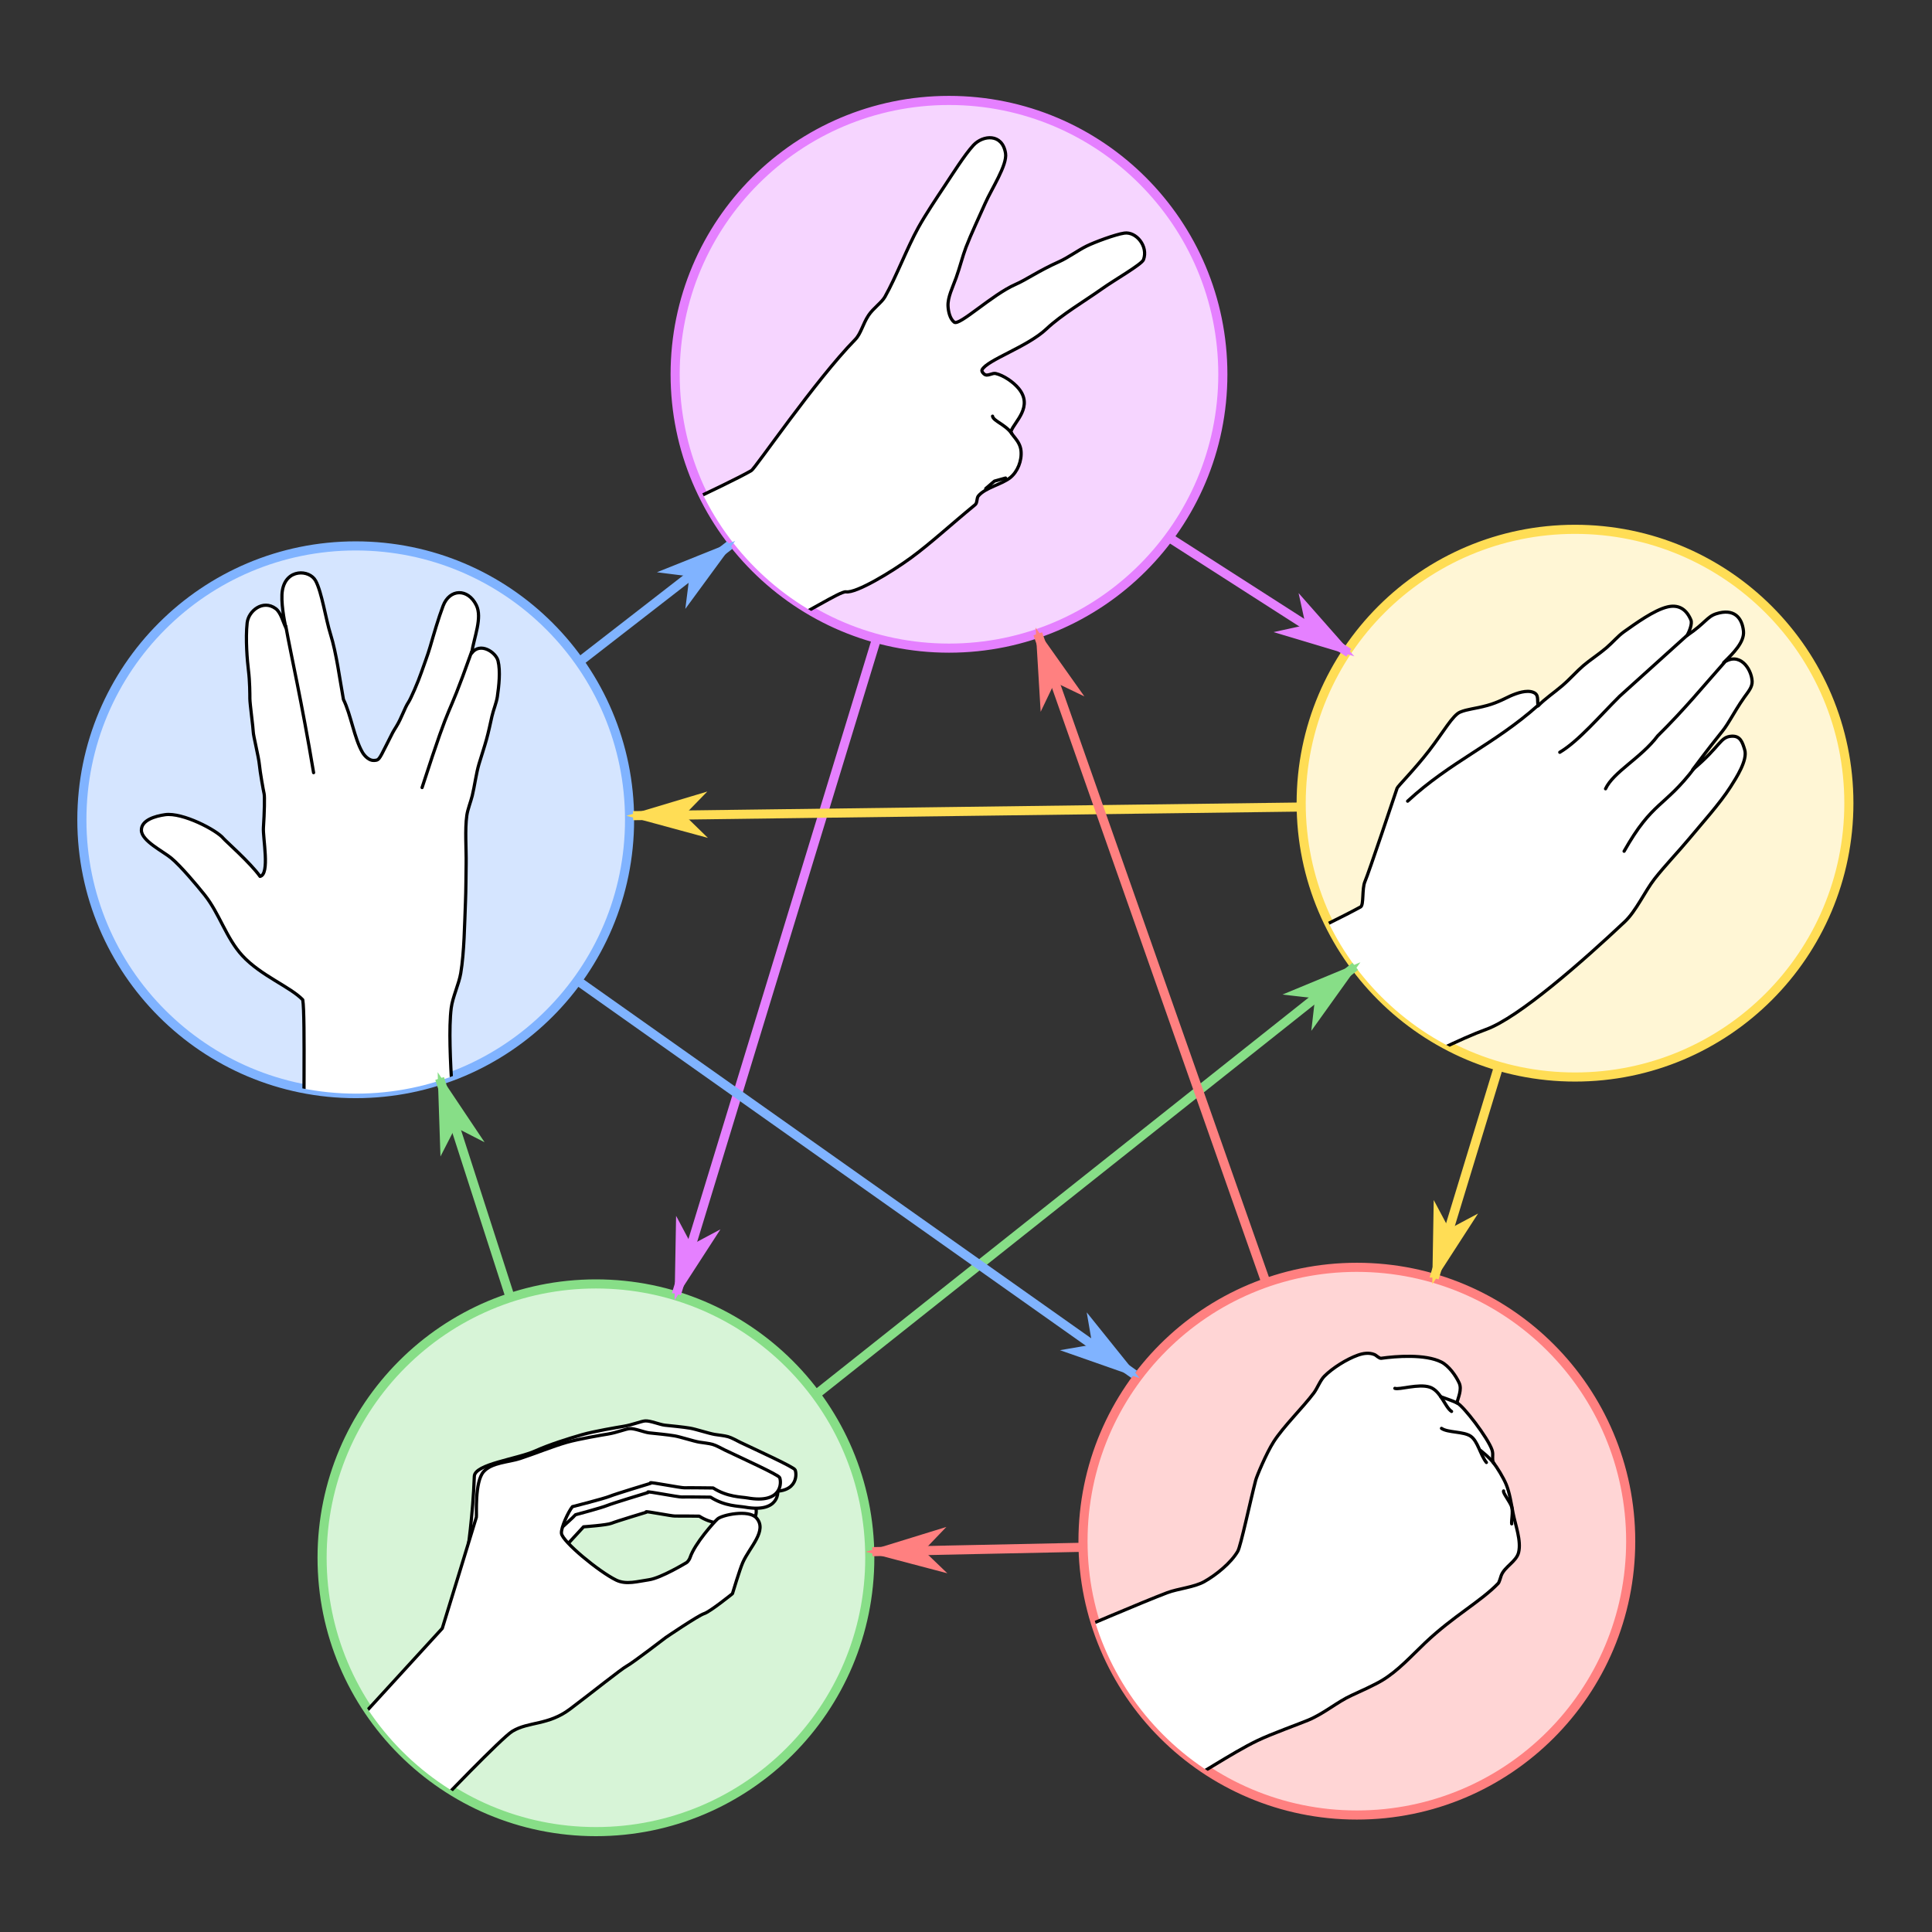 <?xml version="1.0" encoding="UTF-8" standalone="no"?>
<!-- Created with Inkscape (http://www.inkscape.org/) -->

<svg
   xmlns:dc="http://purl.org/dc/elements/1.1/"
   xmlns:cc="http://creativecommons.org/ns#"
   xmlns:rdf="http://www.w3.org/1999/02/22-rdf-syntax-ns#"
   xmlns:svg="http://www.w3.org/2000/svg"
   xmlns="http://www.w3.org/2000/svg"
   xmlns:xlink="http://www.w3.org/1999/xlink"
   xmlns:sodipodi="http://sodipodi.sourceforge.net/DTD/sodipodi-0.dtd"
   xmlns:inkscape="http://www.inkscape.org/namespaces/inkscape"
   id="svg2"
   sodipodi:version="0.32"
   inkscape:version="0.48.0 r9654"
   width="600"
   height="600"
   version="1.0"
   sodipodi:docname="Pierre_ciseaux_feuille_l%E9zard_spock.svg"
   inkscape:output_extension="org.inkscape.output.svg.inkscape">
  <rect width="100%" height="100%" fill="#333333" stroke="none"/>
  <defs
     id="defs5">
    <marker
       inkscape:stockid="Arrow1Lstart"
       orient="auto"
       refY="0.0"
       refX="0.0"
       id="Arrow1Lstart"
       style="overflow: visible;">
      <path
         id="path3525"
         d="M 0.0,0.0 L 5.0,-5.0 L -12.5,0.0 L 5.0,5.0 L 0.0,0.0 z "
         style="fill-rule: evenodd; stroke: rgb(0, 0, 0); stroke-width: 1pt; marker-start: none;"
         transform="scale(0.8) translate(12.5)" />
    </marker>
    <marker
       inkscape:stockid="Arrow1Lend"
       orient="auto"
       refY="0.0"
       refX="0.0"
       id="Arrow1Lend"
       style="overflow: visible;">
      <path
         id="path3528"
         d="M 0.0,0.0 L 5.0,-5.0 L -12.5,0.0 L 5.0,5.0 L 0.0,0.0 z "
         style="fill-rule: evenodd; stroke: rgb(0, 0, 0); stroke-width: 1pt; marker-start: none;"
         transform="scale(0.8) rotate(180) translate(12.5)" />
    </marker>
    <inkscape:perspective
       sodipodi:type="inkscape:persp3d"
       inkscape:vp_x="0 : 526.18109 : 1"
       inkscape:vp_y="0 : 1000 : 0"
       inkscape:vp_z="744.09448 : 526.18109 : 1"
       inkscape:persp3d-origin="372.04724 : 350.78739 : 1"
       id="perspective9" />
    <inkscape:perspective
       id="perspective2413"
       inkscape:persp3d-origin="372.04724 : 350.78739 : 1"
       inkscape:vp_z="744.09448 : 526.18109 : 1"
       inkscape:vp_y="0 : 1000 : 0"
       inkscape:vp_x="0 : 526.18109 : 1"
       sodipodi:type="inkscape:persp3d" />
    <inkscape:perspective
       id="perspective2426"
       inkscape:persp3d-origin="372.04724 : 350.78739 : 1"
       inkscape:vp_z="744.09448 : 526.18109 : 1"
       inkscape:vp_y="0 : 1000 : 0"
       inkscape:vp_x="0 : 526.18109 : 1"
       sodipodi:type="inkscape:persp3d" />
    <inkscape:perspective
       id="perspective3367"
       inkscape:persp3d-origin="372.04724 : 350.78739 : 1"
       inkscape:vp_z="744.09448 : 526.18109 : 1"
       inkscape:vp_y="0 : 1000 : 0"
       inkscape:vp_x="0 : 526.18109 : 1"
       sodipodi:type="inkscape:persp3d" />
    <inkscape:perspective
       id="perspective3397"
       inkscape:persp3d-origin="372.04724 : 350.78739 : 1"
       inkscape:vp_z="744.09448 : 526.18109 : 1"
       inkscape:vp_y="0 : 1000 : 0"
       inkscape:vp_x="0 : 526.18109 : 1"
       sodipodi:type="inkscape:persp3d" />
    <clipPath
       clipPathUnits="userSpaceOnUse"
       id="clipPath3428">
      <path
         sodipodi:type="arc"
         style="opacity: 1; fill: none; fill-opacity: 1; stroke: rgb(0, 0, 0); stroke-width: 11.44; stroke-linecap: round; stroke-linejoin: round; stroke-miterlimit: 4; stroke-dasharray: none; stroke-opacity: 1;"
         id="path3430"
         sodipodi:cx="-126.15619"
         sodipodi:cy="-211.35745"
         sodipodi:rx="343.83746"
         sodipodi:ry="343.83746"
         d="M 217.681,-211.357 A 343.837,343.837 0 1 1 -469.994,-211.357 A 343.837,343.837 0 1 1 217.681,-211.357 z"
         transform="matrix(0.874, 0, 0, 0.874, 245.087, 124.283)" />
    </clipPath>
    <clipPath
       clipPathUnits="userSpaceOnUse"
       id="clipPath3435">
      <use
         x="0"
         y="0"
         xlink:href="#path3414"
         id="use3437"
         transform="matrix(0.911, 0, 0, 0.911, 835.686, 71.258)"
         width="600"
         height="600"
         style="fill: none;" />
    </clipPath>
    <clipPath
       clipPathUnits="userSpaceOnUse"
       id="clipPath3441">
      <use
         x="0"
         y="0"
         xlink:href="#path3414"
         id="use3443"
         transform="translate(1056.25, 534.309)"
         width="600"
         height="600" />
    </clipPath>
    <clipPath
       clipPathUnits="userSpaceOnUse"
       id="clipPath3447">
      <use
         x="0"
         y="0"
         xlink:href="#path3414"
         id="use3449"
         transform="translate(450.204, 534.309)"
         width="600"
         height="600" />
    </clipPath>
    <clipPath
       clipPathUnits="userSpaceOnUse"
       id="clipPath3453">
      <use
         x="0"
         y="0"
         xlink:href="#path3414"
         id="use3455"
         transform="translate(-168.208, 635.728)"
         width="600"
         height="600" />
    </clipPath>
  </defs>
  <sodipodi:namedview
     inkscape:window-height="1080"
     inkscape:window-width="1918"
     inkscape:pageshadow="2"
     inkscape:pageopacity="0.0"
     guidetolerance="10.0"
     gridtolerance="10.0"
     objecttolerance="10.0"
     borderopacity="1.0"
     bordercolor="#666666"
     pagecolor="#ffffff"
     id="base"
     showgrid="false"
     inkscape:zoom="0.5"
     inkscape:cx="-344"
     inkscape:cy="300"
     inkscape:window-x="1"
     inkscape:window-y="57"
     inkscape:current-layer="svg2"
     showguides="true"
     inkscape:guide-bbox="true"
     inkscape:window-maximized="0" />
  <g
     id="g12095"
     transform="matrix(0,-1,1,0,-1.925,604.54)">
    <g
       transform="matrix(0,0.283,-0.283,0,227.468,497.158)"
       id="g3488">
      <path
         transform="matrix(0.874,0,0,0.874,-150.697,543.567)"
         d="m 217.681,-211.357 c 0,189.896 -153.941,343.837 -343.837,343.837 -189.896,0 -343.837,-153.941 -343.837,-343.837 0,-189.896 153.941,-343.837 343.837,-343.837 189.896,0 343.837,153.941 343.837,343.837 z"
         sodipodi:ry="343.83746"
         sodipodi:rx="343.83746"
         sodipodi:cy="-211.35745"
         sodipodi:cx="-126.15619"
         id="use3420"
         style="fill:#ffd5d5;fill-opacity:1;stroke:#ff8080;stroke-width:11.44;stroke-linecap:round;stroke-linejoin:round;stroke-miterlimit:4;stroke-opacity:1;stroke-dasharray:none"
         sodipodi:type="arc" />
      <g
         id="g3267"
         clip-path="url(#clipPath3453)">
        <path
           sodipodi:nodetypes="csssssssssssscscsssssssssscc"
           id="path2432"
           d="m -575.832,459.772 c 0,0 81.489,-34.878 106.827,-44.388 11.942,-4.482 29.618,-5.944 40.724,-12.217 12.928,-7.302 29.192,-20.42 36.652,-33.258 3.268,-5.625 13.736,-55.268 19.683,-78.054 1.098,-4.205 11.547,-29.321 19.683,-42.081 10.628,-16.668 32.299,-37.774 44.118,-53.62 3.884,-5.208 6.945,-13.732 11.538,-18.326 9.188,-9.188 24.424,-18.681 36.652,-23.077 5.989,-2.153 12.441,-3.103 18.326,-0.679 2.147,0.884 5.168,4.4 7.466,4.072 16.142,-2.299 48.133,-4.769 65.837,4.072 8.141,4.066 15.918,14.793 19.683,23.077 3.304,7.269 -1.433,16.499 -2.456,21.73 7.18,3.523 33.79,38.224 38.429,51.573 1.806,5.197 -0.243,8.591 1.357,13.855 4.252,5.361 11.13,16.641 14.253,24.154 3.697,8.893 5.674,21.759 7.466,31.222 2.449,12.93 9.313,30.675 6.109,43.439 -2.519,10.033 -15.252,15.473 -19.005,25.113 -0.669,1.718 -2.113,7.497 -3.394,8.824 -19.343,20.029 -49.06,35.736 -80.09,65.158 -15.051,14.271 -29.718,30.744 -47.511,41.403 -8.286,4.963 -24.467,12.289 -33.258,16.29 -15.702,7.145 -30.017,19.826 -47.511,27.149 -10.698,4.479 -40.143,14.953 -55.656,22.398 -29.353,14.088 -69.696,42.081 -88.914,50.226 l -117.008,-168.056 z"
           style="fill:#ffffff;fill-opacity:1;stroke:#000000;stroke-width:3.529;stroke-linecap:round;stroke-linejoin:round;stroke-miterlimit:4;stroke-opacity:1;stroke-dasharray:none"
           inkscape:connector-curvature="0" />
        <path
           sodipodi:nodetypes="cc"
           id="path3224"
           d="m -150.289,207.578 c -4.462,-2.424 -12.044,-4.848 -18.584,-7.272"
           style="fill:#ffffff;fill-opacity:0.096;stroke:#000000;stroke-width:3.529;stroke-linecap:round;stroke-linejoin:round;stroke-miterlimit:4;stroke-opacity:1;stroke-dasharray:none"
           inkscape:connector-curvature="0" />
        <path
           sodipodi:nodetypes="czc"
           id="path3226"
           d="m -219.239,191.148 c 4.801,1.8 26.009,-5.365 38.246,-1.347 12.154,3.992 16.85,22.136 23.971,26.664"
           style="fill:#ffffff;fill-opacity:0.096;stroke:#000000;stroke-width:3.529;stroke-linecap:round;stroke-linejoin:round;stroke-miterlimit:4;stroke-opacity:1;stroke-dasharray:none"
           inkscape:connector-curvature="0" />
        <path
           sodipodi:nodetypes="czcc"
           id="path3228"
           d="m -168.065,235.05 c 6.954,4.868 24.224,3.23 32.051,8.619 7.827,5.389 10.447,20.345 17.237,28.819 l 0,0"
           style="fill:#ffffff;fill-opacity:0.096;stroke:#000000;stroke-width:3.529;stroke-linecap:round;stroke-linejoin:round;stroke-miterlimit:4;stroke-opacity:1;stroke-dasharray:none"
           inkscape:connector-curvature="0" />
        <path
           sodipodi:nodetypes="cc"
           id="path3230"
           d="m -110.428,273.565 c -5.991,-7.39 -10.164,-10.238 -14.813,-14.275"
           style="fill:#ffffff;fill-opacity:0.096;stroke:#000000;stroke-width:3.529;stroke-linecap:round;stroke-linejoin:round;stroke-miterlimit:4;stroke-opacity:1;stroke-dasharray:none"
           inkscape:connector-curvature="0" />
        <path
           sodipodi:nodetypes="czcc"
           id="path3232"
           d="m -99.924,303.731 c -1.028,2.056 7.223,12.051 8.888,17.507 1.665,5.456 -0.551,15.829 0,18.584 l 0,0"
           style="fill:#ffffff;fill-opacity:0.096;stroke:#000000;stroke-width:3.529;stroke-linecap:round;stroke-linejoin:round;stroke-miterlimit:4;stroke-opacity:1;stroke-dasharray:none"
           inkscape:connector-curvature="0" />
      </g>
    </g>
    <g
       transform="matrix(0,0.283,-0.283,0,427.959,389.902)"
       id="g3479">
      <path
         transform="matrix(0.874,0,0,0.874,467.716,442.147)"
         d="m 217.681,-211.357 c 0,189.896 -153.941,343.837 -343.837,343.837 -189.896,0 -343.837,-153.941 -343.837,-343.837 0,-189.896 153.941,-343.837 343.837,-343.837 189.896,0 343.837,153.941 343.837,343.837 z"
         sodipodi:ry="343.83746"
         sodipodi:rx="343.83746"
         sodipodi:cy="-211.35745"
         sodipodi:cx="-126.15619"
         id="use3422"
         style="fill:#fff6d5;fill-opacity:1;stroke:#ffdd55;stroke-width:11.44;stroke-linecap:round;stroke-linejoin:round;stroke-miterlimit:4;stroke-opacity:1;stroke-dasharray:none"
         sodipodi:type="arc" />
      <g
         id="g3260"
         clip-path="url(#clipPath3447)">
        <path
           sodipodi:nodetypes="csssssssscsssssscsscssscssssssssc"
           id="path3240"
           d="M 1.357,430.317 C 0.627,430.142 85.168,391.579 122.172,371.267 c 3.665,-2.012 1.342,-20.075 4.751,-27.828 4.144,-9.426 32.71,-94.842 35.294,-102.489 0.695,-2.058 19.345,-20.737 35.105,-41.182 15.9,-20.627 25.853,-38.874 34.125,-42.302 8.123,-3.366 15.961,-3.508 29.728,-7.284 11.783,-3.232 21.098,-8.537 25.249,-10.363 7.42,-3.264 17.866,-6.902 25.113,-4.072 6.694,2.613 4.093,8.331 5.43,14.932 7.058,-7.518 17.78,-14.675 26.589,-22.261 8.693,-7.485 15.469,-15.405 22.959,-21.857 6.971,-6.005 17.086,-12.549 25.257,-19.515 7.364,-6.279 12.768,-13.029 19.54,-17.815 12.376,-8.748 32.77,-23.628 47.511,-27.149 10.97,-2.621 20.234,1.088 25.792,14.253 1.78,4.216 -1.821,12.629 -4.072,16.968 19.833,-13.384 21.845,-20.582 31.9,-23.756 19.172,-6.051 28.275,3.798 29.864,19.005 1.26,12.052 -11.277,24.423 -21.719,34.615 17.202,-12.16 30.349,6.17 31.222,20.362 0.394,6.406 -4.193,11.506 -8.657,17.764 -5.835,8.18 -11.415,17.83 -15.777,24.996 -9.464,15.546 -6.394,8.299 -40.724,54.299 30.845,-25.775 29.76,-35.98 42.76,-36.652 9.207,-0.475 11.642,6.09 14.253,14.932 3.353,11.353 -9.238,30.748 -15.611,40.724 -11.778,18.438 -31.511,40.171 -45.475,57.014 -11.15,13.449 -27.305,30.311 -38.009,44.118 -10.486,13.526 -20.122,35.097 -32.579,46.833 C 366.222,430.673 295.596,492.822 259.955,505.656 205.456,525.28 74.508,597.992 75.339,600 76.637,603.136 1.357,429.638 1.357,430.317 z"
           style="fill:#ffffff;fill-opacity:1;stroke:#000000;stroke-width:3.529;stroke-linecap:round;stroke-linejoin:round;stroke-miterlimit:4;stroke-opacity:1;stroke-dasharray:none"
           inkscape:connector-curvature="0" />
        <path
           sodipodi:nodetypes="ccc"
           id="path3242"
           d="m 481.9,71.946 -75.281,67.937 c -22.22,22.094 -45.322,49.484 -65.896,61.701"
           style="fill:#ffffff;fill-opacity:0.167;stroke:#000000;stroke-width:3.529;stroke-linecap:round;stroke-linejoin:round;stroke-miterlimit:4;stroke-opacity:1;stroke-dasharray:none"
           inkscape:connector-curvature="0" />
        <path
           sodipodi:nodetypes="ccc"
           id="path3244"
           d="m 521.267,103.167 c -23.393,26.296 -43.085,50.742 -73.036,80.318 -18.257,24.342 -48.605,39.514 -57.28,58.144"
           style="fill:#ffffff;fill-opacity:0.167;stroke:#000000;stroke-width:3.529;stroke-linecap:round;stroke-linejoin:round;stroke-miterlimit:4;stroke-opacity:1;stroke-dasharray:none"
           inkscape:connector-curvature="0" />
        <path
           sodipodi:nodetypes="cc"
           id="path3246"
           d="M 488.688,218.552 C 455.288,262.511 442.533,254.867 411.312,310.181"
           style="fill:#ffffff;fill-opacity:0.167;stroke:#000000;stroke-width:3.529;stroke-linecap:round;stroke-linejoin:round;stroke-miterlimit:4;stroke-opacity:1;stroke-dasharray:none"
           inkscape:connector-curvature="0" />
        <path
           sodipodi:nodetypes="ccc"
           id="path3248"
           d="M 173.756,255.204 C 220.742,211.79 268.713,193.033 316.968,150 l 0,0"
           style="fill:#ffffff;fill-opacity:0.167;stroke:#000000;stroke-width:3.529;stroke-linecap:round;stroke-linejoin:round;stroke-miterlimit:4;stroke-opacity:1;stroke-dasharray:none"
           inkscape:connector-curvature="0" />
      </g>
    </g>
    <g
       transform="matrix(0,0.283,-0.283,0,561.152,23.973)"
       id="g3472">
      <path
         transform="matrix(0.874,0,0,0.874,1073.76,442.147)"
         d="m 217.681,-211.357 c 0,189.896 -153.941,343.837 -343.837,343.837 -189.896,0 -343.837,-153.941 -343.837,-343.837 0,-189.896 153.941,-343.837 343.837,-343.837 189.896,0 343.837,153.941 343.837,343.837 z"
         sodipodi:ry="343.83746"
         sodipodi:rx="343.83746"
         sodipodi:cy="-211.35745"
         sodipodi:cx="-126.15619"
         id="use3424"
         style="fill:#f6d5ff;fill-opacity:1;stroke:#e580ff;stroke-width:11.44;stroke-linecap:round;stroke-linejoin:round;stroke-miterlimit:4;stroke-opacity:1;stroke-dasharray:none"
         sodipodi:type="arc" />
      <g
         id="g3281"
         clip-path="url(#clipPath3441)">
        <path
           sodipodi:nodetypes="csssssssssssssssssssssssssssssssscc"
           id="path3275"
           d="m 612.217,428.281 c 0.545,-1.199 108.591,-50.117 134.389,-65.158 4.38,-2.554 70.177,-99.083 114.027,-143.891 6.191,-6.326 8.319,-17.035 14.567,-26.493 5.074,-7.682 14.482,-14.077 18.012,-20.339 12.433,-22.054 24.368,-53.88 36.652,-76.018 7.948,-14.325 20.1,-32.522 29.186,-46.154 7.864,-11.799 21.593,-33.709 31.222,-44.118 10.471,-11.32 31.82,-13.356 35.294,8.824 2.017,12.873 -15.315,38.872 -22.398,54.977 -6.351,14.44 -15.408,33.455 -21.041,48.19 -3.762,9.843 -6.53,21.516 -10.763,33.293 -3.863,10.748 -9.399,21.582 -8.92,31.187 0.3,6.009 2.053,13.934 6.787,17.647 5.586,4.381 41.609,-30.218 67.195,-41.403 12.495,-5.462 24.673,-14.557 48.19,-25.113 9.432,-4.234 20.588,-12.403 29.864,-16.968 8.96,-4.409 31.522,-12.81 41.403,-14.253 13.105,-1.914 26.539,14.673 21.041,29.186 -1.96,5.172 -31.899,22.237 -45.475,31.9 -18.416,13.109 -44.667,28.58 -61.086,44.118 -20.764,19.649 -65.033,33.925 -70.588,44.796 -0.874,1.711 1.662,4.599 3.394,5.43 3.142,1.508 8.144,-2.149 11.539,-1.357 8.745,2.04 19.378,9.379 25.113,16.29 16.601,20.003 -4.423,36.618 -8.145,46.833 -1.33,3.65 9.737,9.874 10.86,21.719 1.047,11.05 -3.831,22.836 -11.538,29.186 -9.435,7.773 -27.463,10.975 -35.294,20.362 -1.939,2.324 -1.055,7.58 -3.394,9.502 -27.371,22.5 -49.287,42.792 -70.588,58.371 -20.96,15.329 -60.002,39.014 -71.267,37.33 -6.382,-0.954 -44.359,24.563 -83.484,42.081 -23.777,10.647 -73.982,45.475 -73.982,45.475 L 612.217,428.281 z"
           style="fill:#ffffff;fill-opacity:1;stroke:#000000;stroke-width:3.529;stroke-linecap:round;stroke-linejoin:round;stroke-miterlimit:4;stroke-opacity:1;stroke-dasharray:none"
           inkscape:connector-curvature="0" />
        <path
           sodipodi:nodetypes="cc"
           id="path3277"
           d="m 1032.353,322.398 c -6.8,-9.806 -20.29,-13.714 -21.041,-19.005"
           style="fill:#ffffff;fill-opacity:0.061;stroke:#000000;stroke-width:3.529;stroke-linecap:round;stroke-linejoin:round;stroke-miterlimit:4;stroke-opacity:1;stroke-dasharray:none"
           inkscape:connector-curvature="0" />
        <path
           id="path3279"
           d="m 1003.846,382.805 9.502,-8.145 12.217,-3.394"
           style="fill:#ffffff;fill-opacity:0.061;stroke:#000000;stroke-width:3.529;stroke-linecap:round;stroke-linejoin:round;stroke-miterlimit:4;stroke-opacity:1;stroke-dasharray:none"
           inkscape:connector-curvature="0" />
      </g>
    </g>
    <g
       transform="matrix(0,0.283,-0.283,0,42.4,213.247)"
       id="g3457">
      <path
         sodipodi:type="arc"
         style="fill:#d7f4d7;fill-opacity:1;stroke:#87de87;stroke-width:11.44;stroke-linecap:round;stroke-linejoin:round;stroke-miterlimit:4;stroke-opacity:1;stroke-dasharray:none"
         id="path3414"
         sodipodi:cx="-126.15619"
         sodipodi:cy="-211.35745"
         sodipodi:rx="343.83746"
         sodipodi:ry="343.83746"
         d="m 217.681,-211.357 c 0,189.896 -153.941,343.837 -343.837,343.837 -189.896,0 -343.837,-153.941 -343.837,-343.837 0,-189.896 153.941,-343.837 343.837,-343.837 189.896,0 343.837,153.941 343.837,343.837 z"
         transform="matrix(0.874,0,0,0.874,17.511,-92.162)" />
      <g
         id="g3384"
         transform="translate(-227.576,-216.444)"
         clip-path="url(#clipPath3428)">
        <path
           sodipodi:nodetypes="csssccsssssssssssssss"
           id="path3382"
           d="m 150.283,-156.17 c -4.53,0.724 -27.254,4.559 -38.081,7.648 -13.295,3.793 -30.372,10.786 -43.52,15.065 -10.892,3.545 -26.248,3.645 -33.897,12.179 -8.578,9.57 -6.352,40.645 -6.771,42.321 l 58.172,26.597 c -0.588,-5.299 31.282,-37.449 35.048,-42.057 0,0 25.68,-1.809 30.702,-3.904 5.021,-2.094 38.08,-12.065 38.08,-12.065 l -0.165,-0.496 c -0.302,-0.907 28.407,4.783 31.726,4.642 3.342,-0.142 26.59,0.144 26.59,0.144 13.336,8.511 25.915,8.198 32.014,9.279 32.103,5.686 31.775,-14.408 29.848,-18.944 -1.098,-2.586 -35.416,-18.163 -50.821,-25.481 -3.827,-1.818 -7.56,-4.178 -11.625,-5.367 -3.208,-0.938 -8.978,-1.503 -12.275,-2.051 -5.384,-0.896 -17.531,-4.908 -22.912,-5.82 -7.021,-1.19 -16.381,-2.007 -23.461,-2.778 -4.849,-0.528 -13.471,-4.268 -18.318,-3.974 -3.706,0.224 -11.825,3.705 -20.334,5.064 z"
           style="fill:#ffffff;fill-opacity:1;stroke:#000000;stroke-width:3.529;stroke-linecap:round;stroke-linejoin:round;stroke-miterlimit:4;stroke-opacity:1;stroke-dasharray:none"
           inkscape:connector-curvature="0" />
        <path
           sodipodi:nodetypes="csssccsssssssssssssss"
           id="path3380"
           d="m 145.09,-186.1 c -5.345,0.855 -32.162,5.385 -44.939,9.033 -15.689,4.48 -35.842,12.739 -51.356,17.793 -12.854,4.187 -30.974,4.305 -40.001,14.384 -10.122,11.303 -7.496,48.006 -7.99,49.985 L 69.451,-63.492 c -0.694,-6.259 38.498,-38.729 42.942,-44.171 0,0 28.722,-7.639 34.647,-10.113 5.926,-2.474 44.937,-14.25 44.937,-14.25 l -0.195,-0.586 c -0.356,-1.071 33.522,5.649 37.439,5.482 3.943,-0.168 31.378,0.171 31.378,0.171 15.737,10.053 30.581,9.683 37.779,10.959 37.884,6.715 37.496,-17.017 35.223,-22.375 -1.296,-3.054 -41.793,-21.452 -59.972,-30.095 -4.516,-2.147 -8.921,-4.934 -13.719,-6.339 -3.785,-1.108 -10.595,-1.775 -14.485,-2.423 -6.354,-1.058 -20.688,-5.797 -27.038,-6.874 -8.286,-1.405 -19.331,-2.37 -27.686,-3.281 -5.722,-0.624 -15.897,-5.041 -21.617,-4.694 -4.374,0.265 -13.955,4.376 -23.995,5.981 z"
           style="fill:#ffffff;fill-opacity:1;stroke:#000000;stroke-width:3.529;stroke-linecap:round;stroke-linejoin:round;stroke-miterlimit:4;stroke-opacity:1;stroke-dasharray:none"
           inkscape:connector-curvature="0" />
        <path
           sodipodi:nodetypes="csssccsssssssssssssss"
           id="path3378"
           d="m 164.879,-204.652 c -5.345,0.855 -32.162,5.385 -44.939,9.033 -15.689,4.48 -36.479,11.09 -51.356,17.793 -20.275,9.134 -66.742,14.467 -67.211,27.989 -1.465,42.224 -7.496,83.874 -7.99,85.853 L 79.346,-109.255 c -0.694,-6.259 34.787,-12.755 39.231,-18.198 0,0 42.327,-6.402 48.253,-8.876 5.926,-2.474 44.937,-14.25 44.937,-14.25 l -0.195,-0.586 c -0.356,-1.071 33.522,5.649 37.439,5.482 3.943,-0.168 31.378,0.171 31.378,0.171 15.737,10.053 30.581,9.683 37.779,10.959 37.884,6.715 37.496,-17.017 35.223,-22.375 -1.296,-3.054 -41.793,-21.452 -59.972,-30.095 -4.516,-2.147 -8.921,-4.934 -13.719,-6.339 -3.785,-1.108 -10.595,-1.775 -14.485,-2.423 -6.354,-1.058 -20.688,-5.797 -27.038,-6.874 -8.286,-1.405 -19.331,-2.37 -27.686,-3.281 -5.722,-0.624 -15.897,-5.041 -21.617,-4.694 -4.374,0.265 -13.955,4.376 -23.995,5.981 z"
           style="fill:#ffffff;fill-opacity:1;stroke:#000000;stroke-width:3.529;stroke-linecap:round;stroke-linejoin:round;stroke-miterlimit:4;stroke-opacity:1;stroke-dasharray:none"
           inkscape:connector-curvature="0" />
        <path
           sodipodi:nodetypes="csssssccsssssssssssssssssssssssssssss"
           id="path3373"
           d="m 147.905,-196.204 c -5.345,0.855 -32.162,5.385 -44.939,9.033 -15.689,4.48 -35.842,12.739 -51.356,17.793 -12.854,4.187 -30.974,4.305 -40.001,14.384 -10.122,11.303 -7.496,48.006 -7.99,49.985 -0.494,1.979 -37.416,122.033 -37.416,122.033 l -102.419,111.954 95.879,82.982 c 0,0 71.858,-75.059 83.516,-82.08 17.841,-10.744 39.338,-6.324 63.191,-24.278 24.452,-18.404 56.22,-43.983 62.64,-47.446 6.419,-3.463 42.542,-31.174 42.542,-31.174 0,0 35.583,-24.17 42.002,-26.149 6.419,-1.979 31.076,-21.883 31.076,-21.883 0,0 7.956,-26.54 11.314,-34.146 7.567,-17.137 27.431,-35.046 14.959,-49.01 -8.526,-9.545 -37.621,-3.271 -42.6,1.135 -3.839,3.397 -24.919,26.969 -30.009,41.991 -1.384,4.086 -3.942,5.861 -3.942,5.861 0,0 -27.957,17.04 -41.508,18.939 -12.061,1.69 -24.732,5.683 -35.7,0.379 -18.925,-9.152 -59.153,-42.395 -60.141,-51.3 -0.694,-6.259 7.577,-23.887 12.021,-29.329 0,0 34.906,-8.876 40.832,-11.35 5.926,-2.474 44.937,-14.25 44.937,-14.25 l -0.195,-0.586 c -0.356,-1.071 33.522,5.649 37.439,5.482 3.943,-0.168 31.378,0.171 31.378,0.171 15.737,10.053 30.581,9.683 37.779,10.959 37.884,6.715 37.496,-17.017 35.223,-22.375 -1.296,-3.054 -41.793,-21.452 -59.972,-30.095 -4.516,-2.147 -8.921,-4.934 -13.719,-6.339 -3.785,-1.108 -10.595,-1.775 -14.485,-2.423 -6.354,-1.058 -20.688,-5.797 -27.038,-6.874 -8.286,-1.405 -19.331,-2.37 -27.686,-3.281 -5.722,-0.624 -15.897,-5.041 -21.617,-4.694 -4.374,0.265 -13.955,4.376 -23.995,5.981 z"
           style="fill:#ffffff;fill-opacity:1;stroke:#000000;stroke-width:3.529;stroke-linecap:round;stroke-linejoin:round;stroke-miterlimit:4;stroke-opacity:1;stroke-dasharray:none"
           inkscape:connector-curvature="0" />
      </g>
    </g>
    <g
       transform="matrix(0,0.283,-0.283,0,245.695,-74.87)"
       id="g3465">
      <path
         transform="matrix(0.874,0,0,0.874,771.975,-183.687)"
         d="m 217.681,-211.357 c 0,189.896 -153.941,343.837 -343.837,343.837 -189.896,0 -343.837,-153.941 -343.837,-343.837 0,-189.896 153.941,-343.837 343.837,-343.837 189.896,0 343.837,153.941 343.837,343.837 z"
         sodipodi:ry="343.83746"
         sodipodi:rx="343.83746"
         sodipodi:cy="-211.35745"
         sodipodi:cx="-126.15619"
         id="use3418"
         style="fill:#d5e5ff;fill-opacity:1;stroke:#80b3ff;stroke-width:11.44;stroke-linecap:round;stroke-linejoin:round;stroke-miterlimit:4;stroke-opacity:1;stroke-dasharray:none"
         sodipodi:type="arc" />
      <g
         id="g3409"
         transform="matrix(1.098,0,0,1.098,-162.734,-169.734)"
         clip-path="url(#clipPath3435)">
        <path
           sodipodi:nodetypes="ccsssssscsssssssscssscssssssssscssssssssssssc"
           id="path3403"
           d="M 699.963,141.264 C 697.93,131.1 700.721,15.296 697.93,-1.033 685.08,-14.27 656.146,-25.029 637.623,-45.077 c -16.325,-17.669 -22.898,-42.216 -37.946,-60.984 -7.827,-9.763 -23.579,-28.593 -33.202,-36.59 -8.161,-6.782 -29.625,-17.172 -29.814,-27.782 -0.181,-10.126 13.688,-14.17 23.716,-15.585 17.419,-2.458 51.713,15.5 58.274,23.716 1.808,2.264 26.912,24.31 36.59,37.946 10.108,-2.117 2.684,-38.484 3.388,-48.787 0.999,-14.615 1.355,-31.17 0.678,-33.88 -0.678,-2.71 -4.066,-21.683 -4.743,-29.137 -0.678,-7.454 -6.098,-29.137 -6.098,-32.525 0,-3.388 -3.388,-28.459 -3.388,-33.202 0,-4.743 -0.08,-17.696 -1.355,-27.782 -1.253,-9.908 -3.137,-32.121 -1.355,-48.11 1.335,-11.974 15.805,-23.523 28.459,-14.23 5.204,3.822 7.367,13.373 10.164,18.973 -1.443,-6.612 -5.304,-26.206 -3.388,-37.268 3.775,-21.793 27.047,-20.817 33.202,-9.486 6.226,11.462 10.039,38.05 14.907,53.531 5.843,18.58 9.165,44.663 12.874,65.05 7.507,15.232 10.824,38.915 18.973,52.853 2.306,3.944 6.961,8.431 11.519,8.131 4.753,-0.313 4.743,0 12.197,-14.907 7.454,-14.907 6.456,-12.948 10.164,-18.973 5.421,-8.809 8.131,-18.295 12.197,-24.394 2.255,-3.383 9.503,-19.954 12.874,-29.814 2.892,-8.457 6.323,-17.164 8.809,-25.749 3.69,-12.741 8.184,-28.248 12.874,-40.656 6.523,-17.254 24.835,-17.658 33.202,-0.678 6.176,12.533 -2.177,31.641 -4.743,48.11 8.442,-11.766 24.328,-1.035 26.426,7.454 2.586,10.461 0.869,25.249 -0.678,35.913 -0.878,6.052 -4.116,13.676 -5.421,19.65 -1.625,7.444 -3.403,15.691 -5.421,23.038 -1.909,6.953 -5.375,17.49 -7.454,24.394 -2.816,9.353 -4.46,22.358 -6.776,31.847 -1.45,5.941 -4.558,13.596 -5.421,19.65 -2.037,14.29 -0.449,33.677 -0.678,48.11 -0.183,11.587 -0.19,27.045 -0.678,38.623 -0.899,21.373 -1.182,50.055 -4.743,71.148 -1.79,10.601 -8.131,23.893 -9.486,34.558 -5.101,40.135 6.776,135.52 2.033,134.843 -4.743,-0.678 -149.75,0.678 -148.395,-0.678 z"
           style="fill:#ffffff;fill-opacity:1;stroke:#000000;stroke-width:3.215;stroke-linecap:round;stroke-linejoin:round;stroke-miterlimit:4;stroke-opacity:1;stroke-dasharray:none"
           inkscape:connector-curvature="0" />
        <path
           sodipodi:nodetypes="ccc"
           id="path3405"
           d="m 680.99,-374.391 c 5.571,30.747 15.773,74.515 27.782,146.362 l 0,0"
           style="fill:#ffffff;fill-opacity:0.135;stroke:#000000;stroke-width:3.215;stroke-linecap:round;stroke-linejoin:round;stroke-miterlimit:4;stroke-opacity:1;stroke-dasharray:none"
           inkscape:connector-curvature="0" />
        <path
           sodipodi:nodetypes="cc"
           id="path3407"
           d="m 866.653,-348.643 c -28.322,79.722 -16.608,34.394 -49.465,135.52"
           style="fill:#ffffff;fill-opacity:0.135;stroke:#000000;stroke-width:3.215;stroke-linecap:round;stroke-linejoin:round;stroke-miterlimit:4;stroke-opacity:1;stroke-dasharray:none"
           inkscape:connector-curvature="0" />
      </g>
    </g>
    <g
       id="g12143"
       style="fill:#87de87;stroke:#87de87">
      <path
         style="fill:#87de87;fill-opacity:1;fill-rule:evenodd;stroke:#87de87;stroke-width:1.417;stroke-linecap:butt;stroke-linejoin:miter;stroke-miterlimit:4;stroke-opacity:1;stroke-dasharray:none"
         d="m 268.719,138 -66.906,21.562 0.438,1.344 66.906,-21.562 L 268.719,138 z"
         id="path3502"
         inkscape:connector-curvature="0" />
      <path
         style="fill:#87de87;fill-rule:evenodd;stroke:#87de87;stroke-width:1.134pt;marker-start:none"
         d="m 255.459,143.03 -3.656,7.133 17.143,-11.479 -20.62,0.69 7.133,3.656 z"
         id="path12149"
         inkscape:connector-curvature="0" />
    </g>
    <g
       id="g12151"
       style="fill:#80b3ff;stroke:#80b3ff">
      <path
         style="fill:#80b3ff;fill-opacity:1;fill-rule:evenodd;stroke:#80b3ff;stroke-width:1.417;stroke-linecap:butt;stroke-linejoin:miter;stroke-miterlimit:4;stroke-opacity:1;stroke-dasharray:none"
         d="m 399.906,181.844 -1.125,0.875 35.531,45.781 1.125,-0.875 -35.531,-45.781 z"
         id="path3504"
         inkscape:connector-curvature="0" />
      <path
         style="fill:#80b3ff;fill-rule:evenodd;stroke:#80b3ff;stroke-width:1.134pt;marker-start:none"
         d="m 426.2,216.878 -7.952,-1.005 16.637,12.201 -7.68,-19.148 -1.005,7.952 z"
         id="path12157"
         inkscape:connector-curvature="0" />
    </g>
    <g
       id="g12159"
       style="fill:#e580ff;stroke:#e580ff">
      <path
         style="fill:#e580ff;fill-opacity:1;fill-rule:evenodd;stroke:#e580ff;stroke-width:1.417;stroke-linecap:butt;stroke-linejoin:miter;stroke-miterlimit:4;stroke-opacity:1;stroke-dasharray:none"
         d="m 436.375,365.594 -34.781,54.25 1.188,0.75 34.781,-54.25 -1.188,-0.75 z"
         id="path3506"
         inkscape:connector-curvature="0" />
      <path
         style="fill:#e580ff;fill-rule:evenodd;stroke:#e580ff;stroke-width:1.134pt;marker-start:none"
         d="m 409.835,408.289 -1.714,-7.83 -5.93,19.761 15.475,-13.645 -7.83,1.714 z"
         id="path12165"
         inkscape:connector-curvature="0" />
    </g>
    <g
       id="g12167"
       style="fill:#ff8080;stroke:#ff8080">
      <path
         style="fill:#ff8080;fill-opacity:1;fill-rule:evenodd;stroke:#ff8080;stroke-width:1.417;stroke-linecap:butt;stroke-linejoin:miter;stroke-miterlimit:4;stroke-opacity:1;stroke-dasharray:none"
         d="m 123.375,273.531 -1.406,0.031 1.312,63.062 1.406,-0.031 -1.312,-63.062 z"
         id="path3508"
         inkscape:connector-curvature="0" />
      <path
         style="fill:#ff8080;fill-rule:evenodd;stroke:#ff8080;stroke-width:1.134pt;marker-start:none"
         d="m 122.967,287.715 5.784,5.549 -6.079,-19.716 -5.255,19.951 5.549,-5.784 z"
         id="path12173"
         inkscape:connector-curvature="0" />
    </g>
    <g
       id="g12175"
       style="fill:#ffdd55;stroke:#ffdd55">
      <path
         style="fill:#ffdd55;fill-opacity:1;fill-rule:evenodd;stroke:#ffdd55;stroke-width:1.417;stroke-linecap:butt;stroke-linejoin:miter;stroke-miterlimit:4;stroke-opacity:1;stroke-dasharray:none"
         d="m 208.5,446.844 -0.406,1.375 63.531,19.344 0.406,-1.375 L 208.5,446.844 z"
         id="path3510"
         inkscape:connector-curvature="0" />
      <path
         style="fill:#ffdd55;fill-rule:evenodd;stroke:#ffdd55;stroke-width:1.134pt;marker-start:none"
         d="m 221.854,451.657 7.073,-3.771 -20.628,-0.357 17.326,11.201 -3.771,-7.073 z"
         id="path12181"
         inkscape:connector-curvature="0" />
    </g>
    <g
       id="g12183"
       style="fill:#e580ff;stroke:#e580ff">
      <path
         style="fill:#e580ff;fill-opacity:1;fill-rule:evenodd;stroke:#e580ff;stroke-width:1.417;stroke-linecap:butt;stroke-linejoin:miter;stroke-miterlimit:4;stroke-opacity:1;stroke-dasharray:none"
         d="m 203.594,211.531 -0.406,1.375 201.625,61.562 0.406,-1.344 -201.625,-61.594 z"
         id="path3512"
         inkscape:connector-curvature="0" />
      <path
         style="fill:#e580ff;fill-rule:evenodd;stroke:#e580ff;stroke-width:1.134pt;marker-start:none"
         d="m 216.944,216.362 7.076,-3.766 -20.628,-0.373 17.317,11.214 -3.766,-7.076 z"
         id="path12189"
         inkscape:connector-curvature="0" />
    </g>
    <g
       id="g12191"
       style="fill:#87de87;stroke:#87de87">
      <path
         style="fill:#87de87;fill-opacity:1;fill-rule:evenodd;stroke:#87de87;stroke-width:1.417;stroke-linecap:butt;stroke-linejoin:miter;stroke-miterlimit:4;stroke-opacity:1;stroke-dasharray:none"
         d="m 172.469,255.469 -1.125,0.875 132.094,166.344 1.094,-0.875 -132.062,-166.344 z"
         id="path3514"
         inkscape:connector-curvature="0" />
      <path
         style="fill:#87de87;fill-rule:evenodd;stroke:#87de87;stroke-width:1.134pt;marker-start:none"
         d="m 295.175,411.159 -7.963,-0.914 16.774,12.012 -7.897,-19.06 -0.914,7.963 z"
         id="path12197"
         inkscape:connector-curvature="0" />
    </g>
    <g
       id="g12199"
       style="fill:#80b3ff;stroke:#80b3ff">
      <path
         style="fill:#80b3ff;fill-opacity:1;fill-rule:evenodd;stroke:#80b3ff;stroke-width:1.417;stroke-linecap:butt;stroke-linejoin:miter;stroke-miterlimit:4;stroke-opacity:1;stroke-dasharray:none"
         d="M 299.188,181.188 177.562,353.156 178.719,354 300.344,182 299.188,181.188 z"
         id="path3516"
         inkscape:connector-curvature="0" />
      <path
         style="fill:#80b3ff;fill-rule:evenodd;stroke:#80b3ff;stroke-width:1.134pt;marker-start:none"
         d="m 186.33,342.01 -1.355,-7.9 -6.827,19.469 16.082,-12.924 -7.9,1.355 z"
         id="path12205"
         inkscape:connector-curvature="0" />
    </g>
    <g
       id="g12207"
       style="fill:#ffdd55;stroke:#ffdd55">
      <path
         style="fill:#ffdd55;fill-opacity:1;fill-rule:evenodd;stroke:#ffdd55;stroke-width:1.417;stroke-linecap:butt;stroke-linejoin:miter;stroke-miterlimit:4;stroke-opacity:1;stroke-dasharray:none"
         d="m 351.938,199.219 -1.406,0.031 2.656,205.375 1.406,-0.031 -2.656,-205.375 z"
         id="path3518"
         inkscape:connector-curvature="0" />
      <path
         style="fill:#ffdd55;fill-rule:evenodd;stroke:#ffdd55;stroke-width:1.134pt;marker-start:none"
         d="m 351.413,213.41 5.741,5.594 -5.925,-19.762 -5.41,19.909 5.594,-5.741 z"
         id="path12213"
         inkscape:connector-curvature="0" />
    </g>
    <g
       id="g12215"
       style="fill:#ff8080;stroke:#ff8080">
      <path
         style="fill:#ff8080;fill-opacity:1;fill-rule:evenodd;stroke:#ff8080;stroke-width:1.417;stroke-linecap:butt;stroke-linejoin:miter;stroke-miterlimit:4;stroke-opacity:1;stroke-dasharray:none"
         d="M 406.812,323.781 206.031,394.406 206.5,395.75 407.281,325.125 406.812,323.781 z"
         id="path3520"
         inkscape:connector-curvature="0" />
      <path
         style="fill:#ff8080;fill-rule:evenodd;stroke:#ff8080;stroke-width:1.134pt;marker-start:none"
         d="m 393.679,329.153 -3.466,7.228 16.832,-11.93 -20.594,1.237 7.228,3.466 z"
         id="path12221"
         inkscape:connector-curvature="0" />
    </g>
  </g>
</svg>
